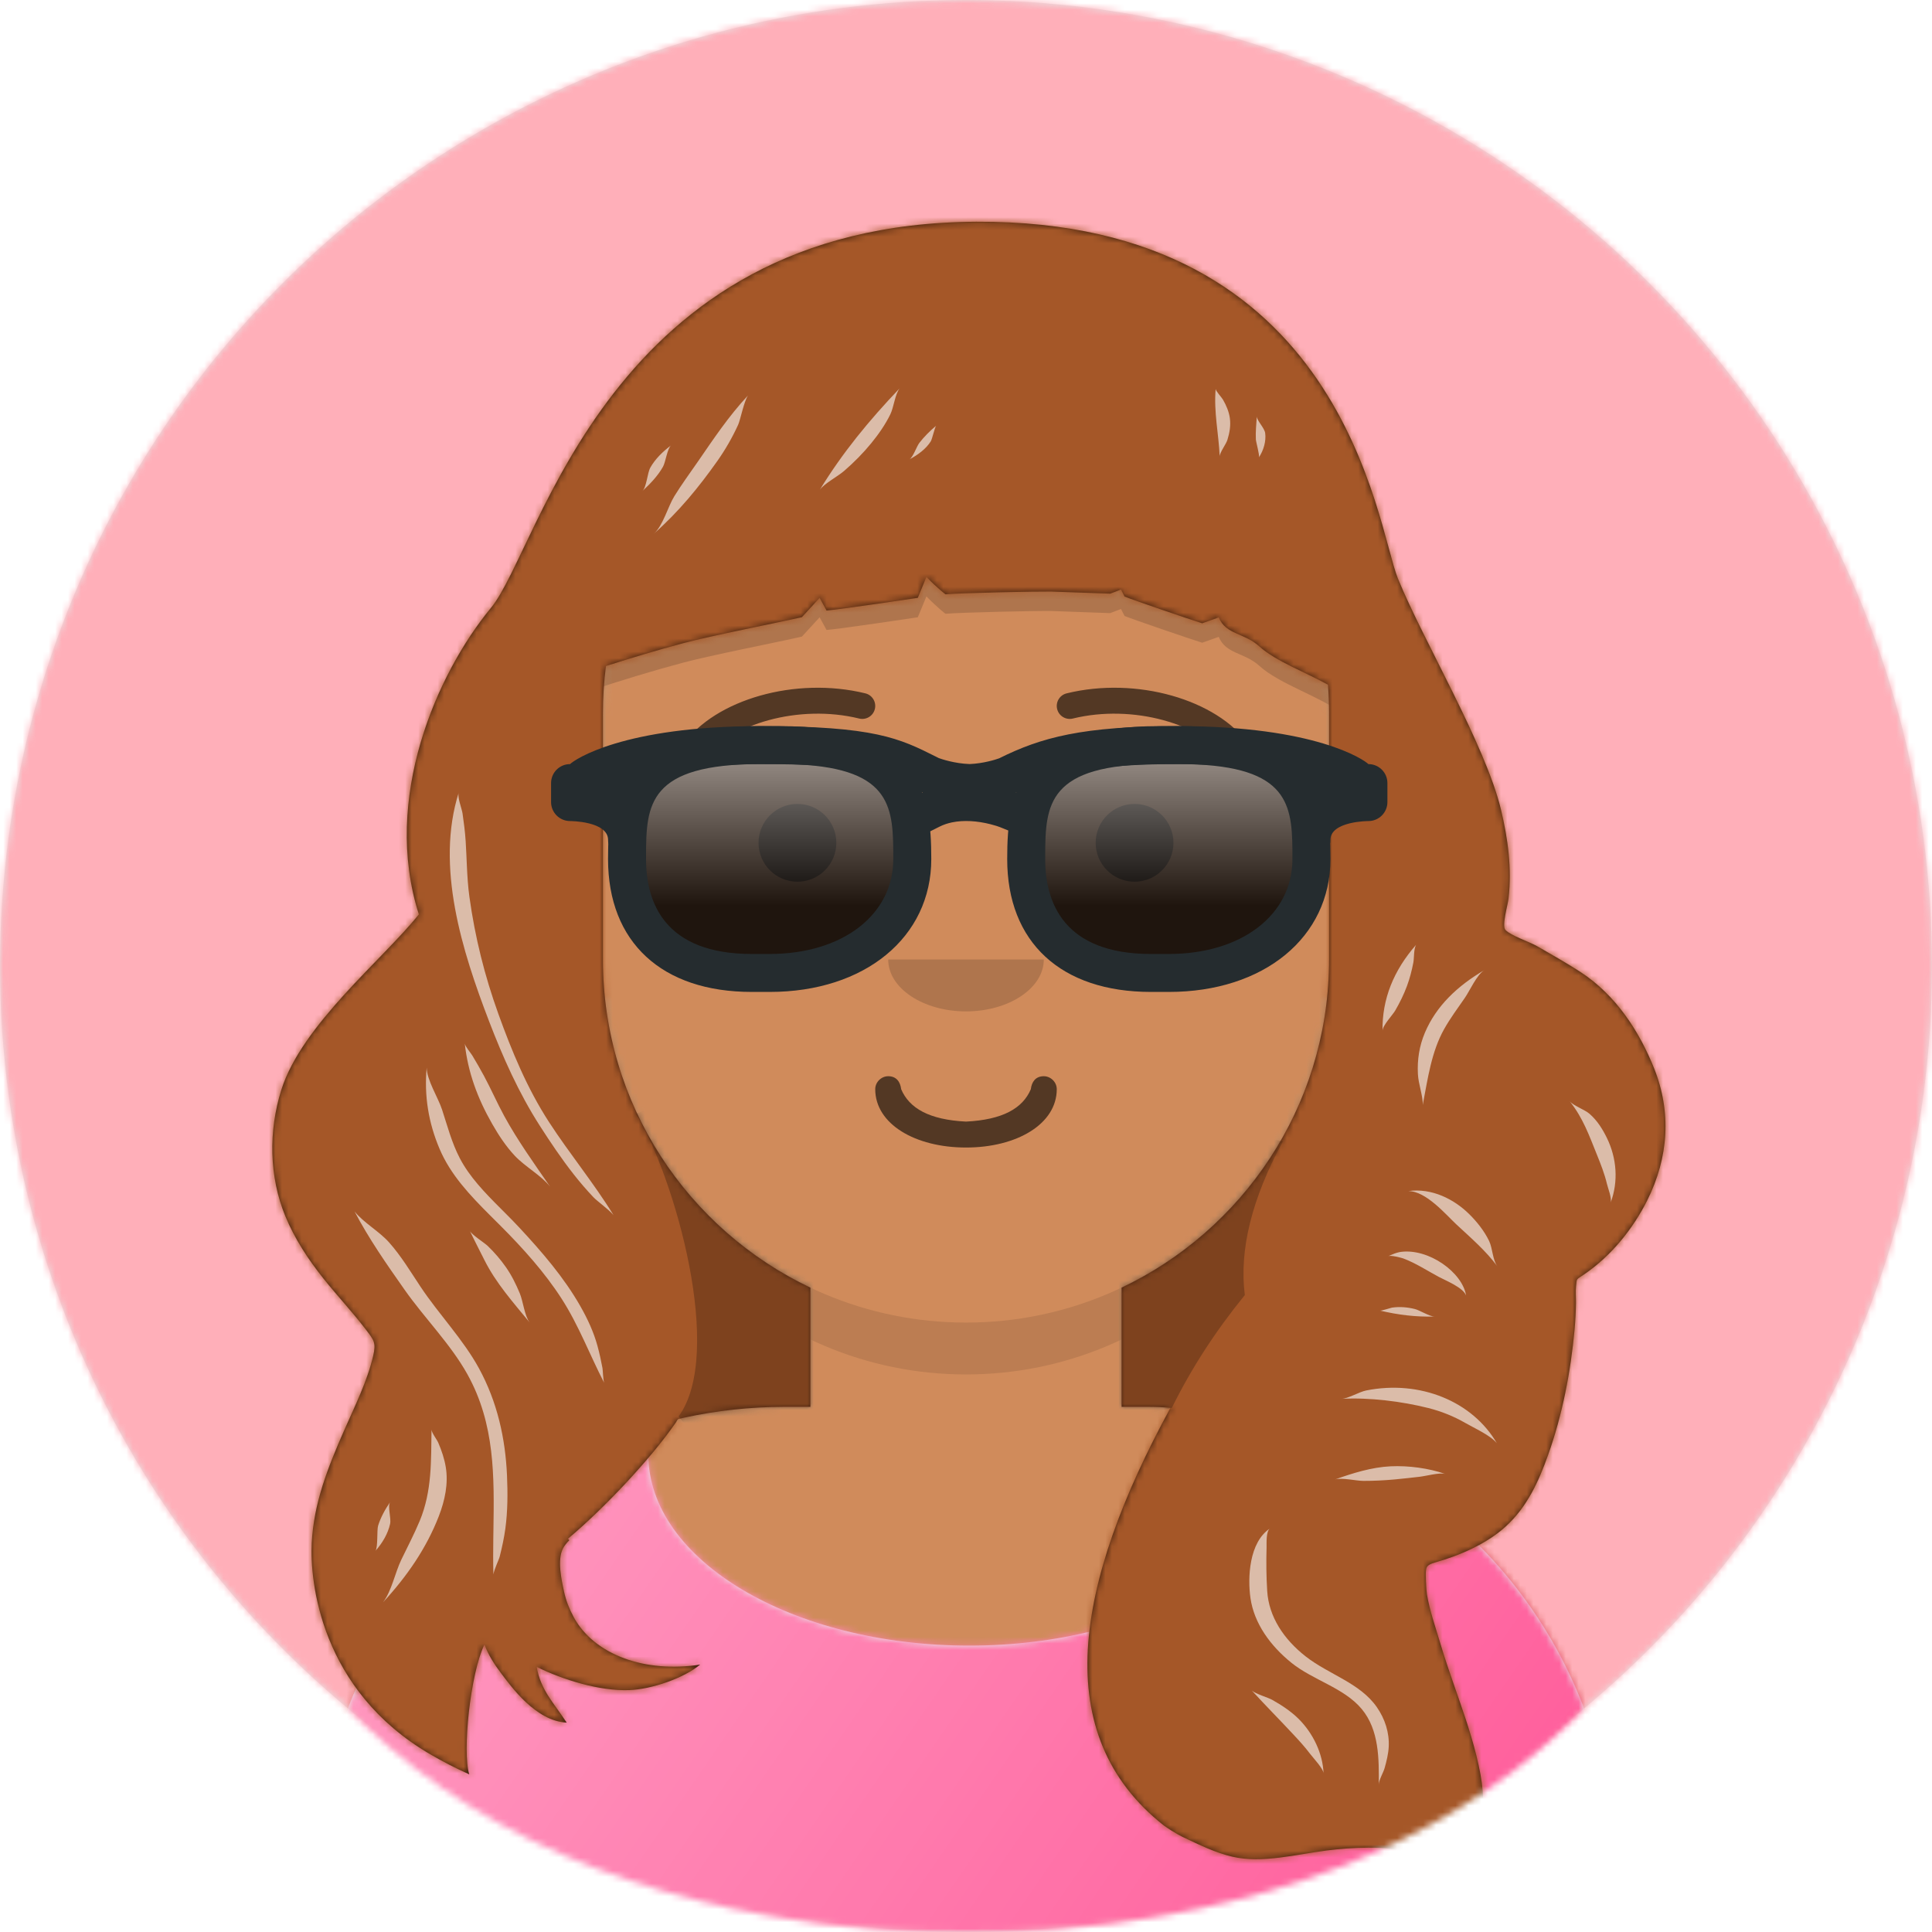 <?xml version="1.0" encoding="UTF-8"?>
<svg width="298px" height="298px" viewBox="0 0 298 298" version="1.1" xmlns="http://www.w3.org/2000/svg" xmlns:xlink="http://www.w3.org/1999/xlink">
    <title>#04 copy 6</title>
    <defs>
        <circle id="path-1" cx="149" cy="149" r="149"></circle>
        <path d="M281,18 L281,178 L267.433,178 C268.464,184.687 269,191.381 269,198 C269,264.274 215.274,298 149,298 C82.726,298 29,264.274 29,198 C29,191.381 29.536,184.687 30.567,178 L17,178 L17,18 L281,18 Z" id="path-3"></path>
        <path d="M100,0 C130.928,-5.68137151e-15 156,25.072 156,56 L156.001,62.166 C161.676,63.119 166,68.054 166,74 L166,88 C166,94.052 161.519,99.058 155.694,99.881 C153.628,119.686 141.238,136.422 124.001,144.61 L124,163 L128,163 C167.765,163 200,195.235 200,235 L200,244 L0,244 L0,235 C-4.86974701e-15,195.235 32.235,163 72,163 L76,163 L76,144.611 C58.763,136.422 46.372,119.687 44.305,99.881 C38.481,99.058 34,94.052 34,88 L34,74 C34,68.054 38.325,63.118 44,62.166 L44,56 C44,25.072 69.072,5.68137151e-15 100,0 Z" id="path-5"></path>
        <path d="M83,36.348 C83,52.629 105.162,65.828 132.5,65.828 C159.838,65.828 182,52.629 182,36.348 C182,34.985 181.845,33.645 181.544,32.331 C210.784,41.488 232,68.792 232,101.052 L232,110 L32,110 L32,101.052 C32,68.397 53.739,40.82 83.534,32.002 C83.182,33.421 83,34.871 83,36.348 Z" id="path-7"></path>
        <linearGradient x1="90.774%" y1="61.327%" x2="7.721%" y2="37.139%" id="linearGradient-9">
            <stop stop-color="#FFFFFF" stop-opacity="0.124" offset="0%"></stop>
            <stop stop-color="#FFFFFF" stop-opacity="0.485" offset="100%"></stop>
        </linearGradient>
        <rect id="path-10" x="0" y="0" width="264" height="110"></rect>
        <rect id="path-11" x="0" y="0" width="264" height="280"></rect>
        <path d="M108.587,0.198 C165.482,-0.075 170.293,47.053 173.618,55.225 C177.488,64.738 187.127,80.879 189.521,90.887 C190.606,95.426 191.214,99.935 190.686,104.583 C190.565,105.649 189.609,108.811 190.21,109.441 C191.068,110.343 193.907,111.258 195.115,111.958 C197.334,113.245 199.589,114.502 201.726,115.888 C207.291,119.499 210.865,125.127 213.118,130.734 C215.834,137.493 215.398,144.529 212.052,151.201 C209.921,155.449 206.599,159.671 202.342,162.571 C201.04,163.458 201.247,163.105 201.094,164.445 C201.001,165.263 201.101,166.193 201.086,167.01 C201.062,168.362 200.993,169.708 200.871,171.057 C200.281,177.55 198.999,184.245 196.758,190.497 C195.344,194.445 193.59,198.418 190.225,201.477 C187.38,204.063 183.289,205.9 179.373,206.996 C178.017,207.375 178.036,207.779 177.958,208.172 C177.852,208.701 177.986,211.232 178.099,211.917 C178.515,214.441 179.469,217.14 180.201,219.606 C180.828,221.718 181.549,223.82 182.28,225.924 L183.012,228.028 C184.351,231.887 185.636,235.764 186.364,239.728 C186.968,243.017 186.918,246.459 186.146,249.742 C185.526,252.379 184.398,254.962 182.932,257.347 C181.256,260.071 176.343,264.379 172.244,262.524 C177.763,259.889 178.003,254.265 176.119,252.691 C174.188,251.078 171.542,250.985 168.977,250.994 C166.848,251.001 164.743,251.164 162.631,251.43 C158.007,252.01 152.697,253.463 148.074,252.383 C145.444,251.768 142.98,250.546 140.607,249.428 C140.397,249.329 139.181,248.751 137.495,247.559 C119.821,233.592 123.62,210.507 138.539,183.141 C137.038,183.047 136.524,183 135,183 L135,183 L130.999,183 L131,164.611 C149.658,155.748 162.637,136.871 162.992,114.926 L163,114 L163,76 C163,74.526 162.943,73.064 162.831,71.619 C159.483,69.737 154.76,67.992 152.257,65.713 C149.92,63.586 147.1,63.926 145.981,61.232 L145.981,61.232 L143.434,62.138 C141.699,61.601 132.91,58.601 131.456,58.01 L131.456,58.01 L130.908,56.933 L129.241,57.571 C127.46,57.501 120.12,57.243 120.12,57.243 C118.892,57.228 115.82,57.275 112.633,57.349 L111.721,57.372 C108.376,57.455 105.085,57.567 103.835,57.669 C103.835,57.669 102.613,56.753 100.896,54.99 L100.896,54.99 L99.566,58.213 C99.566,58.213 87.646,60.004 85.488,60.17 L85.488,60.17 L84.425,58.215 L81.689,61.194 C77.798,62.091 67.855,64.019 63.399,65.205 C59.365,66.278 55.409,67.47 51.467,68.733 C51.159,71.113 51,73.538 51,76 L51,76 L51,114 C51,136.339 64.08,155.623 82.999,164.61 L82.999,183 L79,183 C73.693,183 68.521,183.574 63.541,184.664 L62.61,184.874 C62.582,184.915 62.554,184.957 62.526,184.999 L62.485,185.001 C62.413,185.128 62.34,185.256 62.267,185.383 C58.438,190.945 51.299,198.554 45.61,203.337 C45.676,203.416 45.741,203.495 45.808,203.574 C45.389,204.002 45.038,204.436 44.823,204.862 C43.938,206.615 44.597,209.659 45.014,211.559 C45.308,212.899 45.815,214.188 46.482,215.419 C49.679,221.315 57.628,224.075 66,222.748 C63.471,224.871 58.451,226.571 55.047,226.691 C50.419,226.856 44.762,225.069 40.785,223.109 C41.389,226.709 43.472,228.723 45.409,231.707 C40.636,231.461 36.861,226.167 35.262,224.052 C34.237,222.697 33.286,221.205 32.726,219.654 C30.529,224.162 29.293,236.29 30.383,239.685 C28.283,238.743 26.325,237.734 24.341,236.576 C7.404,226.689 5.778,209.912 6.08,204.016 C6.397,197.822 8.542,192.413 11.094,186.603 C12.741,182.853 14.641,179.068 15.56,175.128 C16.026,173.129 15.695,172.732 14.458,171.11 C12.408,168.424 10.057,165.919 7.94,163.272 C5.525,160.251 3.466,157.104 2.029,153.633 C-0.512,147.496 -0.597,140.451 1.385,134.126 C4.545,124.044 17.099,113.958 22.603,107.036 C16.907,89.176 25.351,69.912 33.716,59.774 C41.419,50.438 51.691,0.473 108.587,0.198 Z" id="path-13"></path>
        <filter x="-3.1%" y="-9.8%" width="106.2%" height="119.5%" filterUnits="objectBoundingBox" id="filter-15">
            <feOffset dx="0" dy="2" in="SourceAlpha" result="shadowOffsetOuter1"></feOffset>
            <feColorMatrix values="0 0 0 0 0   0 0 0 0 0   0 0 0 0 0  0 0 0 0.2 0" type="matrix" in="shadowOffsetOuter1" result="shadowMatrixOuter1"></feColorMatrix>
            <feMerge>
                <feMergeNode in="shadowMatrixOuter1"></feMergeNode>
                <feMergeNode in="SourceGraphic"></feMergeNode>
            </feMerge>
        </filter>
        <linearGradient x1="50%" y1="0%" x2="50%" y2="100%" id="linearGradient-16">
            <stop stop-color="#FFFFFF" stop-opacity="0.5" offset="0%"></stop>
            <stop stop-color="#000000" stop-opacity="0.5" offset="70.506%"></stop>
        </linearGradient>
        <path d="M44.918,17.571 C44.918,27.274 36.668,35.143 22.92,35.143 L20.17,35.143 C6.423,35.143 0.923,27.271 0.923,17.571 L0.923,17.571 C0.923,7.866 2.207,0 21.455,0 L24.386,0 C43.634,0 44.918,7.866 44.918,17.571 L44.918,17.571 Z" id="path-17"></path>
        <path d="M106.486,17.571 C106.486,27.274 98.239,35.143 84.489,35.143 L81.739,35.143 C67.991,35.143 62.491,27.271 62.491,17.571 L62.491,17.571 C62.491,7.866 63.775,0 83.023,0 L85.955,0 C105.199,0 106.486,7.866 106.486,17.571 L106.486,17.571 Z" id="path-18"></path>
    </defs>
    <g id="Rondo-Avatars" stroke="none" stroke-width="1" fill="none" fill-rule="evenodd">
        <g id="Girls" transform="translate(-1117, -1787)">
            <g id="#04-copy-6" transform="translate(1117, 1787)">
                <g id="Circle">
                    <mask id="mask-2" fill="white">
                        <use xlink:href="#path-1"></use>
                    </mask>
                    <use id="Circle-Background" fill="#E6E6E6" xlink:href="#path-1"></use>
                    <g id="Group" mask="url(#mask-2)" fill="#FFAFB9">
                        <g id="🖍-Circle-Color">
                            <rect id="🖍Color" x="0" y="0" width="298" height="298"></rect>
                        </g>
                    </g>
                </g>
                <mask id="mask-4" fill="white">
                    <use xlink:href="#path-3"></use>
                </mask>
                <g id="Mask"></g>
                <g id="Avataaar" mask="url(#mask-4)">
                    <g transform="translate(17, 18)">
                        <g id="Body" transform="translate(32, 36)">
                            <mask id="mask-6" fill="white">
                                <use xlink:href="#path-5"></use>
                            </mask>
                            <use fill="#D0C6AC" xlink:href="#path-5"></use>
                            <g id="Group" mask="url(#mask-6)">
                                <g transform="translate(-32, 0)" id="🎨-Skin">
                                    <rect id="Color" fill="#D08B5B" x="0" y="0" width="264" height="244"></rect>
                                </g>
                            </g>
                            <path d="M44,94 C44,124.928 69.072,150 100,150 C130.928,150 156,124.928 156,94 L156,94 L156,102 C156,132.928 130.928,158 100,158 C69.072,158 44,132.928 44,102 Z" id="Neck-Shadow" fill-opacity="0.1" fill="#000000" mask="url(#mask-6)"></path>
                        </g>
                        <g id="👔-Clothes" transform="translate(0, 170)">
                            <mask id="mask-8" fill="white">
                                <use xlink:href="#path-7"></use>
                            </mask>
                            <use id="Clothes" fill="#E6E6E6" xlink:href="#path-7"></use>
                            <g id="Group" mask="url(#mask-8)">
                                <g id="🖍Color">
                                    <use fill="#FF488E" xlink:href="#path-10"></use>
                                    <use fill="url(#linearGradient-9)" xlink:href="#path-10"></use>
                                </g>
                            </g>
                        </g>
                        <g id="Face" transform="translate(76, 82)">
                            <g id="Group" transform="translate(2, 52)" fill="#000000" fill-opacity="0.6" fill-rule="nonzero">
                                <g id="Mouth">
                                    <path d="M40,16 C40,21.372 46.158,25 54,25 C61.842,25 68,21.372 68,16 C68,14.895 67.05,14 66,14 C64.707,14 64.13,14.905 64,16 C62.758,18.938 59.683,20.716 54,21 C48.317,20.716 45.242,18.938 44,16 C43.87,14.905 43.293,14 42,14 C40.95,14 40,14.895 40,16 Z"></path>
                                </g>
                            </g>
                            <g id="Group" transform="translate(28, 40)" fill="#000000" fill-opacity="0.16">
                                <g id="Nose">
                                    <path d="M16,8 C16,12.418 21.373,16 28,16 L28,16 C34.627,16 40,12.418 40,8"></path>
                                </g>
                            </g>
                            <g id="Group" transform="translate(0, 8)" fill="#000000" fill-opacity="0.6">
                                <g id="Eye">
                                    <circle cx="30" cy="22" r="6"></circle>
                                    <circle cx="82" cy="22" r="6"></circle>
                                </g>
                            </g>
                            <g id="Group" fill="#000000" fill-opacity="0.6" fill-rule="nonzero">
                                <g id="I-Browse" transform="translate(12, 6)">
                                    <path d="M3.63,11.159 C7.545,5.65 18.278,2.561 27.523,4.831 C28.596,5.095 29.679,4.439 29.942,3.366 C30.206,2.293 29.55,1.21 28.477,0.947 C17.74,-1.69 5.312,1.887 0.37,8.841 C-0.27,9.742 -0.059,10.99 0.841,11.63 C1.742,12.27 2.99,12.059 3.63,11.159 Z" id="Eyebrow"></path>
                                    <path d="M61.63,11.159 C65.545,5.65 76.278,2.561 85.523,4.831 C86.596,5.095 87.679,4.439 87.942,3.366 C88.206,2.293 87.55,1.21 86.477,0.947 C75.74,-1.69 63.312,1.887 58.37,8.841 C57.73,9.742 57.941,10.99 58.841,11.63 C59.742,12.27 60.99,12.059 61.63,11.159 Z" id="Eyebrow" transform="translate(73, 6.039) scale(-1, 1) translate(-73, -6.039) "></path>
                                </g>
                            </g>
                        </g>
                        <g id="Top">
                            <mask id="mask-12" fill="white">
                                <use xlink:href="#path-11"></use>
                            </mask>
                            <g id="Mask"></g>
                            <g id="Group" mask="url(#mask-12)">
                                <g transform="translate(-1, 0)" id="Top">
                                    <path d="M100.9,42.465 C91.102,48.472 82.386,56.327 76.587,65.36 C73.825,69.663 71.553,74.2 69.436,78.758 C68.374,81.045 67.405,83.36 66.476,85.689 C65.889,87.159 64.989,88.745 65.836,90.288 C66.353,89.986 66.549,90.094 66.224,90.635 C68.916,91.369 72.658,89.3 74.991,88.536 C79.754,86.975 84.52,85.503 89.399,84.205 C93.855,83.019 103.798,81.091 107.689,80.194 L110.425,77.215 L111.488,79.17 C113.646,79.004 125.566,77.213 125.566,77.213 L126.896,73.99 C128.613,75.753 129.835,76.669 129.835,76.669 C132.391,76.46 143.488,76.211 146.12,76.243 C146.12,76.243 153.46,76.501 155.241,76.571 L156.908,75.933 L157.456,77.01 C158.91,77.601 167.699,80.601 169.434,81.138 L171.981,80.232 C173.1,82.926 175.92,82.586 178.257,84.713 C181.349,87.527 187.826,89.529 190.918,91.976 C192.025,92.852 193.06,93.768 194.1,94.702 C195.256,95.739 195.085,95.89 195.461,97.08 C195.573,97.436 196.716,99.279 197.203,99.43 C198.936,99.966 187.049,68.944 183.786,64.977 C180.418,60.883 158.575,33.323 129.612,34.225" id="Top-Shadow" fill-opacity="0.16" fill="#000000"></path>
                                    <g id="Hair" transform="translate(26, 16)">
                                        <mask id="mask-14" fill="white">
                                            <use xlink:href="#path-13"></use>
                                        </mask>
                                        <use id="Hair-Mask" fill="#361A0A" xlink:href="#path-13"></use>
                                        <g id="Group" mask="url(#mask-14)">
                                            <g transform="translate(-25, -16)" id="↳-💈Hair-Color">
                                                <rect id="Color" fill="#A55728" x="0" y="0" width="264" height="280"></rect>
                                            </g>
                                        </g>
                                        <path d="M62.679,184.462 C69.755,174.755 62.149,147.787 56.128,137.801 C72.965,130.138 106.214,131.553 155.874,142.048 C151.079,150.9 149.123,158.804 150.006,165.757 C145.469,171.333 141.72,177.127 138.76,183.141 L103.889,191.747 C81.853,194.4 68.116,191.972 62.679,184.462 Z" id="Shadow" fill-opacity="0.24" fill="#000000" mask="url(#mask-14)"></path>
                                    </g>
                                    <path d="M179.908,217.739 C179.246,218.128 179.377,220.112 179.361,220.669 C179.298,222.9 179.317,225.185 179.459,227.411 C179.712,231.383 182.011,234.845 185.39,237.491 C188.973,240.296 193.769,241.573 196.37,245.32 C197.637,247.145 198.313,249.271 198.204,251.418 C198.148,252.524 197.87,253.636 197.57,254.712 C197.372,255.42 196.667,256.58 196.668,257.271 C196.699,253.384 196.752,248.859 194.032,245.598 C191.301,242.324 186.539,241.171 183.203,238.483 C179.925,235.841 177.438,232.389 176.878,228.498 C176.426,225.354 176.649,219.872 179.908,217.739 Z M177.094,242.766 C177.653,243.266 179.613,243.845 180.214,244.183 C181.67,245 183.079,245.929 184.235,247.06 C186.551,249.326 188.044,252.505 188.152,255.554 C188.152,254.833 186.506,253.097 186.043,252.481 C185.275,251.459 184.408,250.512 183.525,249.564 C181.371,247.254 179.135,245 177.006,242.673 Z M50.56,202.494 C50.561,202.99 51.376,204.012 51.599,204.529 C52.121,205.738 52.546,207.007 52.757,208.29 C53.175,210.818 52.627,213.43 51.69,215.85 C49.791,220.757 46.816,225.103 43.077,229.15 C44.412,227.402 44.944,224.561 45.883,222.612 C46.848,220.611 47.883,218.641 48.734,216.601 C50.653,211.996 50.484,207.29 50.56,202.494 Z M38.685,168.851 C40.041,170.567 42.485,171.916 44.001,173.62 C45.9,175.754 47.349,178.2 48.903,180.528 C51.741,184.778 55.451,188.609 57.877,193.056 C60.707,198.243 61.952,203.863 62.203,209.596 C62.322,212.307 62.315,215.061 61.95,217.764 C61.754,219.212 61.44,220.65 61.081,222.076 C60.945,222.617 60.241,224.002 60.104,224.847 C60.052,222.964 60.065,221.082 60.09,219.204 L60.107,218.077 C60.23,209.821 60.384,201.659 56.077,193.943 C53.481,189.292 49.491,185.327 46.398,180.925 C43.616,176.966 40.9,173.084 38.685,168.851 Z M44.171,213.694 C43.755,214.393 44.369,216.16 44.166,217.067 C43.834,218.556 42.996,219.999 41.917,221.201 C42.318,220.653 42.11,218.018 42.322,217.329 C42.714,216.056 43.392,214.827 44.171,213.694 Z M198.506,208.169 C201.277,208.042 204.351,208.459 206.916,209.342 C206.033,209.102 203.923,209.674 202.996,209.779 C201.699,209.926 200.4,210.078 199.1,210.197 C197.506,210.342 195.898,210.423 194.299,210.419 C193.16,210.417 190.979,209.879 189.923,210.198 C192.611,209.233 195.584,208.304 198.506,208.169 Z M194.723,196.473 C203.032,194.811 211.142,198.162 214.882,204.614 C213.936,203.409 211.42,202.291 210.006,201.477 C208.253,200.468 206.347,199.694 204.314,199.182 C200.219,198.149 195.171,197.523 190.883,197.765 C191.914,197.75 193.615,196.696 194.723,196.473 Z M49.814,146.658 C49.816,148.569 51.571,151.28 52.177,153.127 C53.006,155.654 53.666,158.232 54.914,160.634 C56.42,163.53 58.782,165.958 61.172,168.351 L62.015,169.195 C62.716,169.899 63.411,170.604 64.079,171.322 C67.632,175.138 71.025,179.084 73.532,183.499 C74.647,185.461 75.572,187.465 76.157,189.601 C76.465,190.728 76.714,191.87 76.927,193.014 C76.996,193.383 77.009,194.71 77.185,195.284 C74.97,190.993 73.28,186.449 70.642,182.342 C68.038,178.288 64.695,174.561 61.196,171.061 C60.932,170.797 60.668,170.534 60.405,170.272 L59.616,169.486 C56.475,166.346 53.502,163.213 51.804,159.214 C50.079,155.154 49.413,150.996 49.814,146.658 Z M56.453,171.817 C56.684,172.41 58.706,173.677 59.229,174.179 C60.287,175.197 61.216,176.283 62.035,177.454 C62.933,178.739 63.591,180.09 64.18,181.504 C64.687,182.721 64.911,184.986 65.707,186.002 C63.129,182.856 60.474,179.885 58.696,176.312 C58.089,175.09 57.148,173.289 56.453,171.817 Z M198.695,183.696 C199.91,183.524 201.052,183.62 202.228,183.908 C202.97,184.09 204.547,185.084 205.275,185.073 C202.346,185.144 199.703,184.818 196.884,184.159 C197.036,184.2 198.643,183.703 198.695,183.696 Z M200.069,175.098 C204.353,174.529 209.561,178.239 210.136,181.819 C209.658,180.593 207.111,179.578 205.96,178.969 C204.137,178.002 202.396,176.832 200.419,176.097 C200.227,176.032 198.485,175.539 198.082,175.777 L198.089,175.773 L198.312,175.675 C198.783,175.467 199.315,175.248 199.819,175.141 Z M201.197,165.72 C204.853,165.203 208.302,166.981 210.618,169.271 C211.856,170.495 212.956,171.9 213.683,173.404 C214.23,174.535 214.229,176.387 214.963,177.324 C213.166,174.905 210.887,172.951 208.639,170.86 C207.075,169.405 203.951,165.679 201.197,165.72 Z M54.774,104.201 C54.492,104.935 55.233,106.688 55.349,107.497 C55.553,108.911 55.735,110.334 55.827,111.757 C55.868,112.398 55.9,113.038 55.929,113.677 L56.015,115.593 C56.09,117.188 56.188,118.781 56.41,120.375 C57.266,126.541 58.736,132.465 60.866,138.377 C62.928,144.098 65.286,149.836 68.679,155.068 C71.84,159.943 75.603,164.492 78.635,169.429 C77.838,168.481 76.163,167.33 75.521,166.651 C74.464,165.535 73.475,164.385 72.537,163.193 C70.614,160.75 68.9,158.194 67.243,155.61 C63.991,150.537 61.553,145.034 59.44,139.531 C55.29,128.723 51.127,115.617 54.774,104.201 Z M226.114,151.858 C226.644,152.526 228.442,153.158 229.168,153.791 C230.372,154.842 231.179,156.148 231.843,157.5 C233.373,160.619 233.658,164.217 232.432,167.5 C232.635,166.796 232.031,165.316 231.861,164.602 C231.488,163.039 230.906,161.562 230.298,160.06 C229.118,157.144 228.164,154.412 226.114,151.858 Z M55.69,142.969 C55.799,143.492 56.608,144.396 56.863,144.825 C57.477,145.859 58.084,146.894 58.651,147.949 C59.748,149.99 60.664,152.1 61.773,154.136 C63.811,157.875 66.403,161.495 68.855,165.041 C67.497,163.31 64.974,161.944 63.413,160.279 C61.998,158.77 60.902,157.078 59.907,155.34 C57.652,151.399 56.17,147.375 55.69,142.969 Z M212.951,131.639 C211.806,132.313 210.684,134.852 209.95,135.907 C208.847,137.493 207.668,139.094 206.736,140.758 C204.793,144.226 204.23,148.375 203.506,152.128 C203.499,152.18 203.485,152.282 203.465,152.438 C203.463,150.913 202.784,149.237 202.704,147.669 C202.592,145.479 202.907,143.354 203.787,141.277 C205.527,137.176 208.79,134.07 212.951,131.639 Z M202.42,127.736 C202.042,128.393 202.137,129.766 201.998,130.482 C201.761,131.707 201.449,132.922 201.009,134.108 C200.535,135.387 199.916,136.631 199.226,137.836 C198.796,138.587 197.247,140.163 197.248,140.993 C197.165,136.095 198.976,131.658 202.42,127.736 Z M99.368,43.005 C98.746,43.94 98.195,46.774 97.854,47.519 C96.962,49.467 95.899,51.333 94.633,53.124 C91.772,57.168 88.703,60.927 84.847,64.332 C86.267,63.086 87.024,60.141 88.003,58.552 C89.128,56.727 90.421,54.973 91.648,53.196 C94.08,49.672 96.374,46.212 99.368,43.005 Z M87.492,50.708 C86.919,51.211 86.661,53.283 86.267,53.983 C85.472,55.395 84.314,56.613 83.071,57.755 C83.735,57.173 83.843,54.952 84.312,54.122 C85.062,52.795 86.206,51.674 87.492,50.708 Z M122.765,41.895 C122.049,42.816 121.862,44.812 121.337,45.889 C120.563,47.476 119.528,48.965 118.377,50.373 C117.142,51.886 115.738,53.303 114.227,54.616 C113.204,55.506 111.243,56.506 110.463,57.527 C113.964,51.815 118.009,46.888 122.765,41.895 Z M128.391,47.673 C128.186,47.893 127.789,49.716 127.566,50.074 C126.843,51.234 125.566,52.181 124.275,52.852 C124.845,52.516 125.379,50.859 125.813,50.301 C126.545,49.362 127.438,48.455 128.391,47.673 Z M177.856,46.233 C177.857,46.874 179.039,47.996 179.147,48.805 C179.312,50.048 178.906,51.449 178.183,52.547 C178.315,52.236 177.729,50.164 177.71,49.785 C177.651,48.612 177.779,47.406 177.856,46.233 Z M171.51,41.983 C171.51,42.315 172.427,43.276 172.633,43.637 C173.15,44.539 173.557,45.486 173.697,46.492 C173.855,47.634 173.662,48.751 173.316,49.861 C173.11,50.52 172.132,51.795 172.132,52.389 C171.973,48.891 171.199,45.53 171.51,41.983 Z" id="Lights" fill-opacity="0.6" fill="#FFFFFF"></path>
                                    <g id="Group" transform="translate(62, 85)" fill-rule="nonzero">
                                        <g id="Wayfarers" filter="url(#filter-15)" transform="translate(7, 7)">
                                            <g id="Shades" transform="translate(10.795, 2.929)">
                                                <g id="Shade">
                                                    <use fill-opacity="0.7" fill="#000000" xlink:href="#path-17"></use>
                                                    <use fill="url(#linearGradient-16)" style="mix-blend-mode: screen;" xlink:href="#path-17"></use>
                                                </g>
                                                <g id="Shade">
                                                    <use fill-opacity="0.7" fill="#000000" xlink:href="#path-18"></use>
                                                    <use fill="url(#linearGradient-16)" style="mix-blend-mode: screen;" xlink:href="#path-18"></use>
                                                </g>
                                            </g>
                                            <path d="M35.182,0 C56.833,0 58.645,10.127 58.645,20.5 C58.645,32.569 48.396,41 33.716,41 L30.966,41 C17.078,41 8.787,33.336 8.787,20.5 C8.787,10.127 10.599,0 32.25,0 L35.182,0 Z M35.182,5.854 L32.25,5.854 C15.002,5.854 14.657,12.062 14.65,20.011 L14.65,20.5 L14.65,20.5 C14.65,27.18 17.48,35.143 30.966,35.143 L33.716,35.143 C44.942,35.143 52.782,29.122 52.782,20.5 L52.781,19.768 C52.781,19.688 52.781,19.607 52.78,19.527 L52.778,19.047 C52.718,11.565 51.726,5.854 35.182,5.854 Z" id="Left" fill="#252C2F"></path>
                                            <path d="M96.75,0 C118.401,0 120.213,10.127 120.213,20.5 C120.213,32.569 109.964,41 95.284,41 L92.534,41 C78.646,41 70.355,33.336 70.355,20.5 C70.355,10.127 72.167,0 93.818,0 L96.75,0 Z M96.75,5.854 L93.818,5.854 C76.57,5.854 76.226,12.062 76.219,20.011 L76.218,20.5 L76.218,20.5 C76.218,27.18 79.051,35.143 92.534,35.143 L95.284,35.143 C106.51,35.143 114.35,29.122 114.35,20.5 L114.349,19.768 C114.349,19.688 114.349,19.607 114.349,19.527 L114.346,19.047 C114.286,11.565 113.294,5.854 96.75,5.854 Z" id="Right" fill="#252C2F"></path>
                                            <path d="M2.932,5.857 C3.618,5.172 11.123,0 32.25,0 C49.964,0 53.714,1.88 59.39,4.721 L59.805,4.931 C60.2,5.073 62.218,5.774 64.578,5.851 C66.729,5.757 68.568,5.161 69.106,4.97 C75.584,1.748 81.926,0 96.75,0 C117.877,0 125.382,5.172 126.068,5.857 C127.689,5.857 129,7.166 129,8.786 L129,11.714 C129,13.334 127.689,14.643 126.068,14.643 C126.068,14.643 120.205,14.643 120.205,17.571 C120.205,20.5 117.273,13.334 117.273,11.714 L117.273,8.862 C113.697,7.462 107.297,5.857 96.75,5.857 C85,5.857 79.148,6.988 74.128,9.104 L74.184,9.243 L71.688,10.25 L74.181,11.258 L71.981,16.687 L69.264,15.589 C69.021,15.49 68.497,15.314 67.771,15.131 C65.747,14.62 63.665,14.465 61.825,14.851 C61.15,14.993 60.523,15.206 59.948,15.493 L57.326,16.803 L54.703,11.565 L57.325,10.255 L57.331,10.252 L54.819,9.237 L54.899,9.039 C50.57,6.976 46.578,5.857 32.25,5.857 C21.704,5.857 15.303,7.461 11.727,8.861 L11.727,11.714 C11.727,13.334 8.795,20.5 8.795,17.571 C8.795,14.643 2.932,14.643 2.932,14.643 C1.313,14.643 0,13.334 0,11.714 L0,8.786 C0,7.166 1.313,5.857 2.932,5.857 Z" id="Stuff" fill="#252C2F"></path>
                                        </g>
                                    </g>
                                </g>
                            </g>
                        </g>
                    </g>
                </g>
            </g>
        </g>
    </g>
</svg>